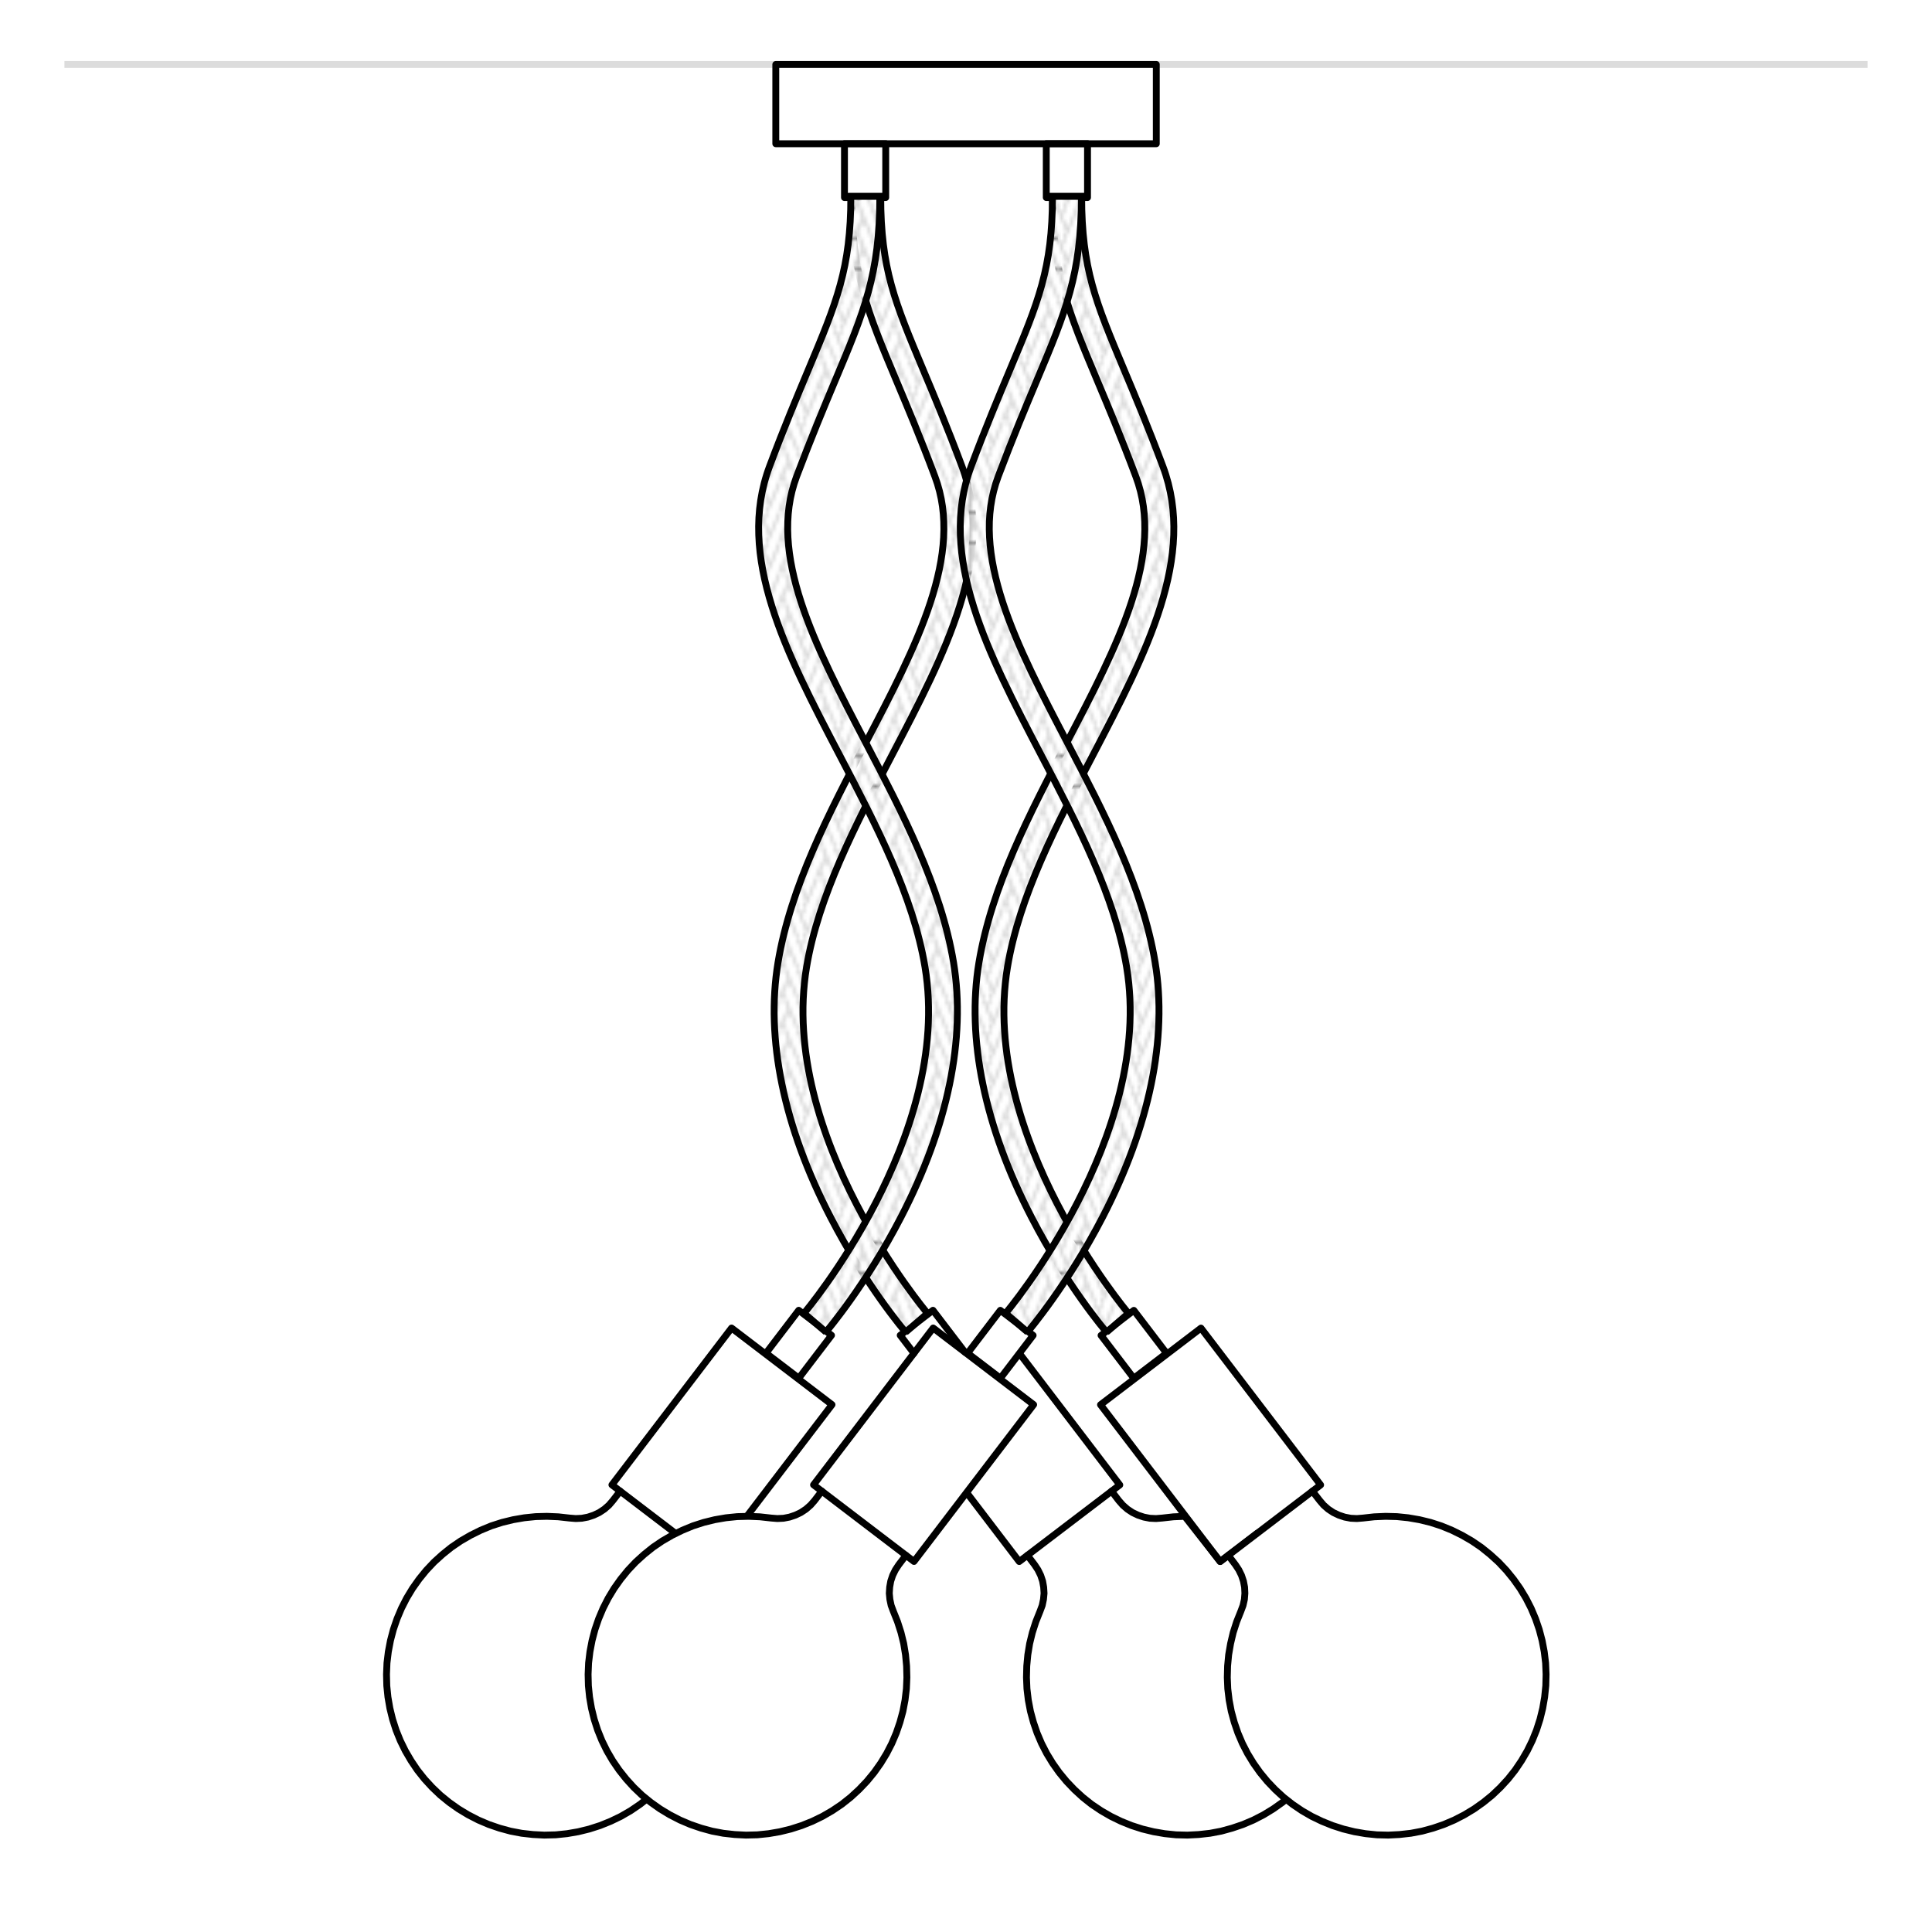 <?xml version="1.0" encoding="UTF-8"?>
<svg id="Livello_1" data-name="Livello 1" xmlns="http://www.w3.org/2000/svg" xmlns:xlink="http://www.w3.org/1999/xlink" viewBox="0 0 200 200">
  <defs>
    <style>
      .cls-1, .cls-2, .cls-3, .cls-4 {
        fill: none;
      }

      .cls-2 {
        stroke: #dcdcdc;
        stroke-width: .71px;
      }

      .cls-2, .cls-5 {
        stroke-miterlimit: 10;
      }

      .cls-5 {
        fill: url(#Nuovo_pattern);
      }

      .cls-5, .cls-3, .cls-4, .cls-6 {
        stroke: #000;
      }

      .cls-5, .cls-4, .cls-6 {
        stroke-width: .71px;
      }

      .cls-7 {
        stroke: #d9d9d9;
        stroke-width: .72px;
      }

      .cls-7, .cls-3, .cls-4, .cls-6 {
        stroke-linecap: round;
        stroke-linejoin: round;
      }

      .cls-7, .cls-6 {
        fill: #fff;
      }

      .cls-3 {
        stroke-width: .71px;
      }
    </style>
    <pattern id="Nuovo_pattern" data-name="Nuovo pattern" x="0" y="0" width="10.77" height="8.5" patternTransform="translate(-6351.96 -5185.21) scale(.35)" patternUnits="userSpaceOnUse" viewBox="0 0 10.77 8.5">
      <g>
        <rect class="cls-1" width="10.77" height="8.5"/>
        <polyline class="cls-7" points="11.74 2.32 10.01 6.49 15.29 19.02 17.02 14.85 11.74 2.32"/>
        <g>
          <polyline class="cls-7" points=".97 2.32 -.76 6.49 4.52 19.02 6.25 14.85 .97 2.32"/>
          <polyline class="cls-7" points="9.8 6.49 11.53 10.67 6.25 23.2 4.52 19.02 9.8 6.49"/>
        </g>
        <polyline class="cls-7" points="-.97 6.49 .76 10.67 -4.52 23.2 -6.25 19.02 -.97 6.49"/>
        <polyline class="cls-7" points="11.74 -6.19 10.01 -2.01 15.29 10.52 17.02 6.34 11.74 -6.19"/>
        <g>
          <polyline class="cls-7" points=".97 -6.19 -.76 -2.01 4.52 10.52 6.25 6.34 .97 -6.19"/>
          <polyline class="cls-7" points="9.8 -2.01 11.53 2.17 6.25 14.7 4.52 10.52 9.8 -2.01"/>
        </g>
        <polyline class="cls-7" points="-.97 -2.01 .76 2.17 -4.52 14.7 -6.25 10.52 -.97 -2.01"/>
        <polyline class="cls-7" points="11.74 -14.69 10.01 -10.52 15.29 2.02 17.02 -2.16 11.74 -14.69"/>
        <g>
          <polyline class="cls-7" points=".97 -14.69 -.76 -10.52 4.52 2.02 6.25 -2.16 .97 -14.69"/>
          <polyline class="cls-7" points="9.8 -10.52 11.53 -6.34 6.25 6.19 4.52 2.02 9.8 -10.52"/>
        </g>
        <polyline class="cls-7" points="-.97 -10.52 .76 -6.34 -4.52 6.19 -6.25 2.02 -.97 -10.52"/>
      </g>
    </pattern>
  </defs>
  <g>
    <polyline class="cls-6" points="115.07 154.36 115.81 155.33 116.23 155.81 116.71 156.23 117.24 156.58 117.81 156.85 118.41 157.05 119.03 157.17 119.67 157.2 120.3 157.15 121.47 157.02 122.64 156.97 126.31 161.65 130.15 158.72 130.56 158.93 131.58 159.52 132.55 160.18 133.47 160.92 134.34 161.71 135.14 162.57 135.89 163.48 136.57 164.44 137.18 165.45 137.71 166.49 138.17 167.58 138.55 168.69 138.85 169.83 139.07 170.99 139.2 172.15 139.26 173.33 139.22 174.51 139.11 175.68 138.91 176.84 138.63 177.98 138.27 179.1 137.82 180.19 137.31 181.25 136.72 182.26 136.05 183.24 135.32 184.16 134.53 185.03 133.67 185.84 132.76 186.58 131.8 187.26 130.8 187.87 129.75 188.41 128.67 188.87 127.55 189.25 126.42 189.56 125.26 189.78 124.09 189.91 122.92 189.97 121.74 189.94 120.57 189.82 119.41 189.62 118.26 189.34 117.14 188.98 116.05 188.54 115 188.03 113.98 187.44 113 186.78 112.08 186.05 111.21 185.25 110.4 184.4 109.65 183.49 108.97 182.53 108.36 181.53 107.82 180.48 107.36 179.4 106.98 178.29 106.67 177.15 106.45 175.99 106.31 174.82 106.26 173.65 106.29 172.47 106.4 171.3 106.59 170.14 106.87 169 107.23 167.88 107.67 166.78 107.89 166.19 108.02 165.57 108.08 164.94 108.04 164.3 107.93 163.68 107.73 163.08 107.45 162.51 107.1 161.98 106.36 161.01"/>
    <g id="KBM4011VBOTERM">
      <polyline class="cls-4" points="100.09 154.54 105.51 161.65 115.92 153.72 105.56 140.14"/>
    </g>
    <polyline class="cls-4" points="99.9 139.99 96.58 135.64 93.19 138.23 94.61 140.09"/>
  </g>
  <path class="cls-5" d="M93.75,137.9c-.17-.19-4.14-4.86-7.77-11.89-4.86-9.39-6.74-18.51-5.44-26.37,1.3-7.85,5.27-15.46,9.12-22.81,5.22-9.99,10.16-19.43,7.12-27.51-1.52-4.06-2.83-7.16-3.98-9.9-2.98-7.1-4.63-11.02-4.63-19.08h3c0,7.46,1.47,10.96,4.39,17.92,1.16,2.76,2.48,5.9,4.02,10.01,3.51,9.34-1.73,19.35-7.27,29.96-3.73,7.14-7.6,14.53-8.82,21.91-2.9,17.52,12.38,35.64,12.53,35.82l-2.28,1.95Z"/>
  <g>
    <polyline class="cls-6" points="127.15 161.01 127.89 161.98 128.24 162.51 128.52 163.08 128.72 163.68 128.84 164.3 128.87 164.94 128.82 165.57 128.68 166.19 128.46 166.78 128.02 167.88 127.66 169 127.39 170.14 127.19 171.3 127.08 172.47 127.05 173.65 127.1 174.82 127.24 175.99 127.46 177.15 127.77 178.29 128.15 179.4 128.61 180.48 129.15 181.53 129.76 182.53 130.44 183.49 131.19 184.4 132 185.25 132.87 186.05 133.8 186.78 134.77 187.44 135.79 188.03 136.85 188.54 137.94 188.98 139.06 189.34 140.2 189.62 141.36 189.82 142.53 189.94 143.71 189.97 144.88 189.91 146.05 189.78 147.21 189.56 148.35 189.25 149.46 188.87 150.54 188.41 151.59 187.87 152.6 187.26 153.56 186.58 154.47 185.84 155.32 185.03 156.12 184.16 156.85 183.24 157.51 182.26 158.1 181.25 158.62 180.19 159.06 179.1 159.42 177.98 159.7 176.84 159.9 175.68 160.02 174.51 160.05 173.33 160 172.15 159.86 170.99 159.64 169.83 159.34 168.69 158.96 167.58 158.5 166.49 157.97 165.45 157.36 164.44 156.68 163.48 155.94 162.57 155.13 161.71 154.26 160.92 153.34 160.18 152.37 159.52 151.35 158.93 150.3 158.41 149.2 157.96 148.09 157.6 146.94 157.32 145.78 157.12 144.61 157 143.44 156.97 142.26 157.02 141.09 157.15 140.46 157.2 139.83 157.17 139.2 157.05 138.6 156.85 138.03 156.58 137.5 156.23 137.02 155.81 136.61 155.33 135.86 154.36"/>
    <g id="KBM4011VBOTERM-2" data-name="KBM4011VBOTERM">
      <rect class="cls-4" x="118.77" y="139.35" width="13.08" height="20.42" transform="translate(315.66 192.47) rotate(142.66)"/>
    </g>
    <rect class="cls-4" x="115.24" y="136.36" width="4.27" height="5.58" transform="translate(295.09 178.6) rotate(142.66)"/>
  </g>
  <path class="cls-5" d="M114.55,137.9c-.17-.19-4.14-4.86-7.77-11.89-4.86-9.39-6.74-18.51-5.44-26.37,1.3-7.85,5.27-15.46,9.12-22.81,5.22-9.99,10.16-19.43,7.12-27.51-1.52-4.06-2.83-7.16-3.98-9.9-2.98-7.1-4.63-11.02-4.63-19.08h3c0,7.46,1.47,10.96,4.39,17.92,1.16,2.76,2.48,5.9,4.02,10.01,3.51,9.34-1.73,19.35-7.27,29.96-3.73,7.14-7.6,14.53-8.82,21.91-2.9,17.52,12.38,35.64,12.53,35.82l-2.28,1.95Z"/>
  <line class="cls-2" x1="6.67" y1="6.67" x2="193.33" y2="6.67"/>
  <rect class="cls-4" x="80.31" y="6.67" width="39.39" height="8.21"/>
  <g>
    <polyline class="cls-6" points="72.91 161.01 72.17 161.98 71.81 162.51 71.54 163.08 71.34 163.68 71.22 164.3 71.19 164.94 71.24 165.57 71.38 166.19 71.6 166.78 72.04 167.88 72.39 169 72.67 170.14 72.87 171.3 72.98 172.47 73.01 173.65 72.96 174.82 72.82 175.99 72.6 177.15 72.29 178.29 71.91 179.4 71.45 180.48 70.91 181.53 70.3 182.53 69.62 183.49 68.87 184.4 68.06 185.25 67.19 186.05 66.26 186.78 65.29 187.44 64.27 188.03 63.21 188.54 62.12 188.98 61 189.34 59.86 189.62 58.7 189.82 57.53 189.94 56.35 189.97 55.18 189.91 54.01 189.78 52.85 189.56 51.71 189.25 50.6 188.87 49.52 188.41 48.47 187.87 47.46 187.26 46.5 186.58 45.59 185.84 44.74 185.03 43.94 184.16 43.21 183.24 42.55 182.26 41.96 181.25 41.44 180.19 41 179.1 40.64 177.98 40.36 176.84 40.16 175.68 40.04 174.51 40.01 173.33 40.06 172.15 40.2 170.99 40.42 169.83 40.72 168.69 41.1 167.58 41.56 166.49 42.09 165.45 42.7 164.44 43.38 163.48 44.12 162.57 44.93 161.71 45.8 160.92 46.72 160.18 47.69 159.52 48.71 158.93 49.76 158.41 50.85 157.96 51.97 157.6 53.12 157.32 54.28 157.12 55.45 157 56.62 156.97 57.8 157.02 58.97 157.15 59.6 157.2 60.23 157.17 60.86 157.05 61.46 156.85 62.03 156.58 62.56 156.23 63.04 155.81 63.45 155.33 64.2 154.36"/>
    <g id="KBM4011VBOTERM-3" data-name="KBM4011VBOTERM">
      <rect class="cls-4" x="68.2" y="139.35" width="13.08" height="20.42" transform="translate(106.03 -14.68) rotate(37.34)"/>
    </g>
    <rect class="cls-4" x="80.55" y="136.36" width="4.27" height="5.58" transform="translate(101.35 -21.63) rotate(37.34)"/>
  </g>
  <rect class="cls-3" x="87.42" y="14.87" width="4.27" height="5.58"/>
  <rect class="cls-3" x="108.31" y="14.87" width="4.27" height="5.58" transform="translate(220.89 35.32) rotate(-180)"/>
  <path class="cls-5" d="M85.51,137.9l-2.28-1.95c.15-.18,15.43-18.29,12.53-35.82-1.22-7.38-5.08-14.76-8.82-21.91-5.54-10.6-10.78-20.62-7.27-29.96,1.54-4.11,2.86-7.24,4.02-10.01,2.92-6.96,4.39-10.46,4.39-17.92h3c0,8.07-1.64,11.98-4.63,19.08-1.15,2.74-2.45,5.84-3.98,9.9-3.04,8.08,1.9,17.52,7.12,27.51,3.84,7.35,7.82,14.96,9.12,22.81,1.3,7.86-.58,16.98-5.44,26.37-3.64,7.03-7.61,11.69-7.77,11.89Z"/>
  <g>
    <polyline class="cls-6" points="93.78 161.01 93.04 161.98 92.69 162.51 92.41 163.08 92.21 163.68 92.1 164.3 92.06 164.94 92.12 165.57 92.25 166.19 92.47 166.78 92.91 167.88 93.27 169 93.55 170.14 93.74 171.3 93.85 172.47 93.88 173.65 93.83 174.82 93.69 175.99 93.47 177.15 93.16 178.29 92.78 179.4 92.32 180.48 91.78 181.53 91.17 182.53 90.49 183.49 89.74 184.4 88.93 185.25 88.06 186.05 87.14 186.78 86.16 187.44 85.14 188.03 84.09 188.54 82.99 188.98 81.87 189.34 80.73 189.62 79.57 189.82 78.4 189.94 77.22 189.97 76.05 189.91 74.88 189.78 73.72 189.56 72.58 189.25 71.47 188.87 70.39 188.41 69.34 187.87 68.33 187.26 67.37 186.58 66.46 185.84 65.61 185.03 64.82 184.16 64.09 183.24 63.42 182.26 62.83 181.25 62.31 180.19 61.87 179.1 61.51 177.98 61.23 176.84 61.03 175.68 60.91 174.51 60.88 173.33 60.93 172.15 61.07 170.99 61.29 169.83 61.59 168.69 61.97 167.58 62.43 166.49 62.96 165.45 63.57 164.44 64.25 163.48 64.99 162.57 65.8 161.71 66.67 160.92 67.59 160.18 68.56 159.52 69.58 158.93 70.64 158.41 71.73 157.96 72.85 157.6 73.99 157.32 75.15 157.12 76.32 157 77.5 156.97 78.67 157.02 79.84 157.15 80.47 157.2 81.11 157.17 81.73 157.05 82.33 156.85 82.9 156.58 83.43 156.23 83.91 155.81 84.33 155.33 85.07 154.36"/>
    <g id="KBM4011VBOTERM-4" data-name="KBM4011VBOTERM">
      <rect class="cls-4" x="89.07" y="139.35" width="13.08" height="20.42" transform="translate(110.31 -27.34) rotate(37.34)"/>
    </g>
    <rect class="cls-4" x="101.43" y="136.36" width="4.27" height="5.58" transform="translate(105.62 -34.29) rotate(37.34)"/>
  </g>
  <path class="cls-5" d="M106.38,137.9l-2.28-1.95c.15-.18,15.43-18.29,12.53-35.82-1.22-7.38-5.08-14.76-8.82-21.91-5.54-10.6-10.78-20.62-7.27-29.96,1.54-4.11,2.86-7.24,4.02-10.01,2.92-6.96,4.39-10.46,4.39-17.92h3c0,8.07-1.64,11.98-4.63,19.08-1.15,2.74-2.45,5.84-3.98,9.9-3.04,8.08,1.9,17.52,7.12,27.51,3.84,7.35,7.82,14.96,9.12,22.81,1.3,7.86-.58,16.98-5.44,26.37-3.64,7.03-7.61,11.69-7.77,11.89Z"/>
  <rect class="cls-1" width="200" height="200"/>
</svg>
